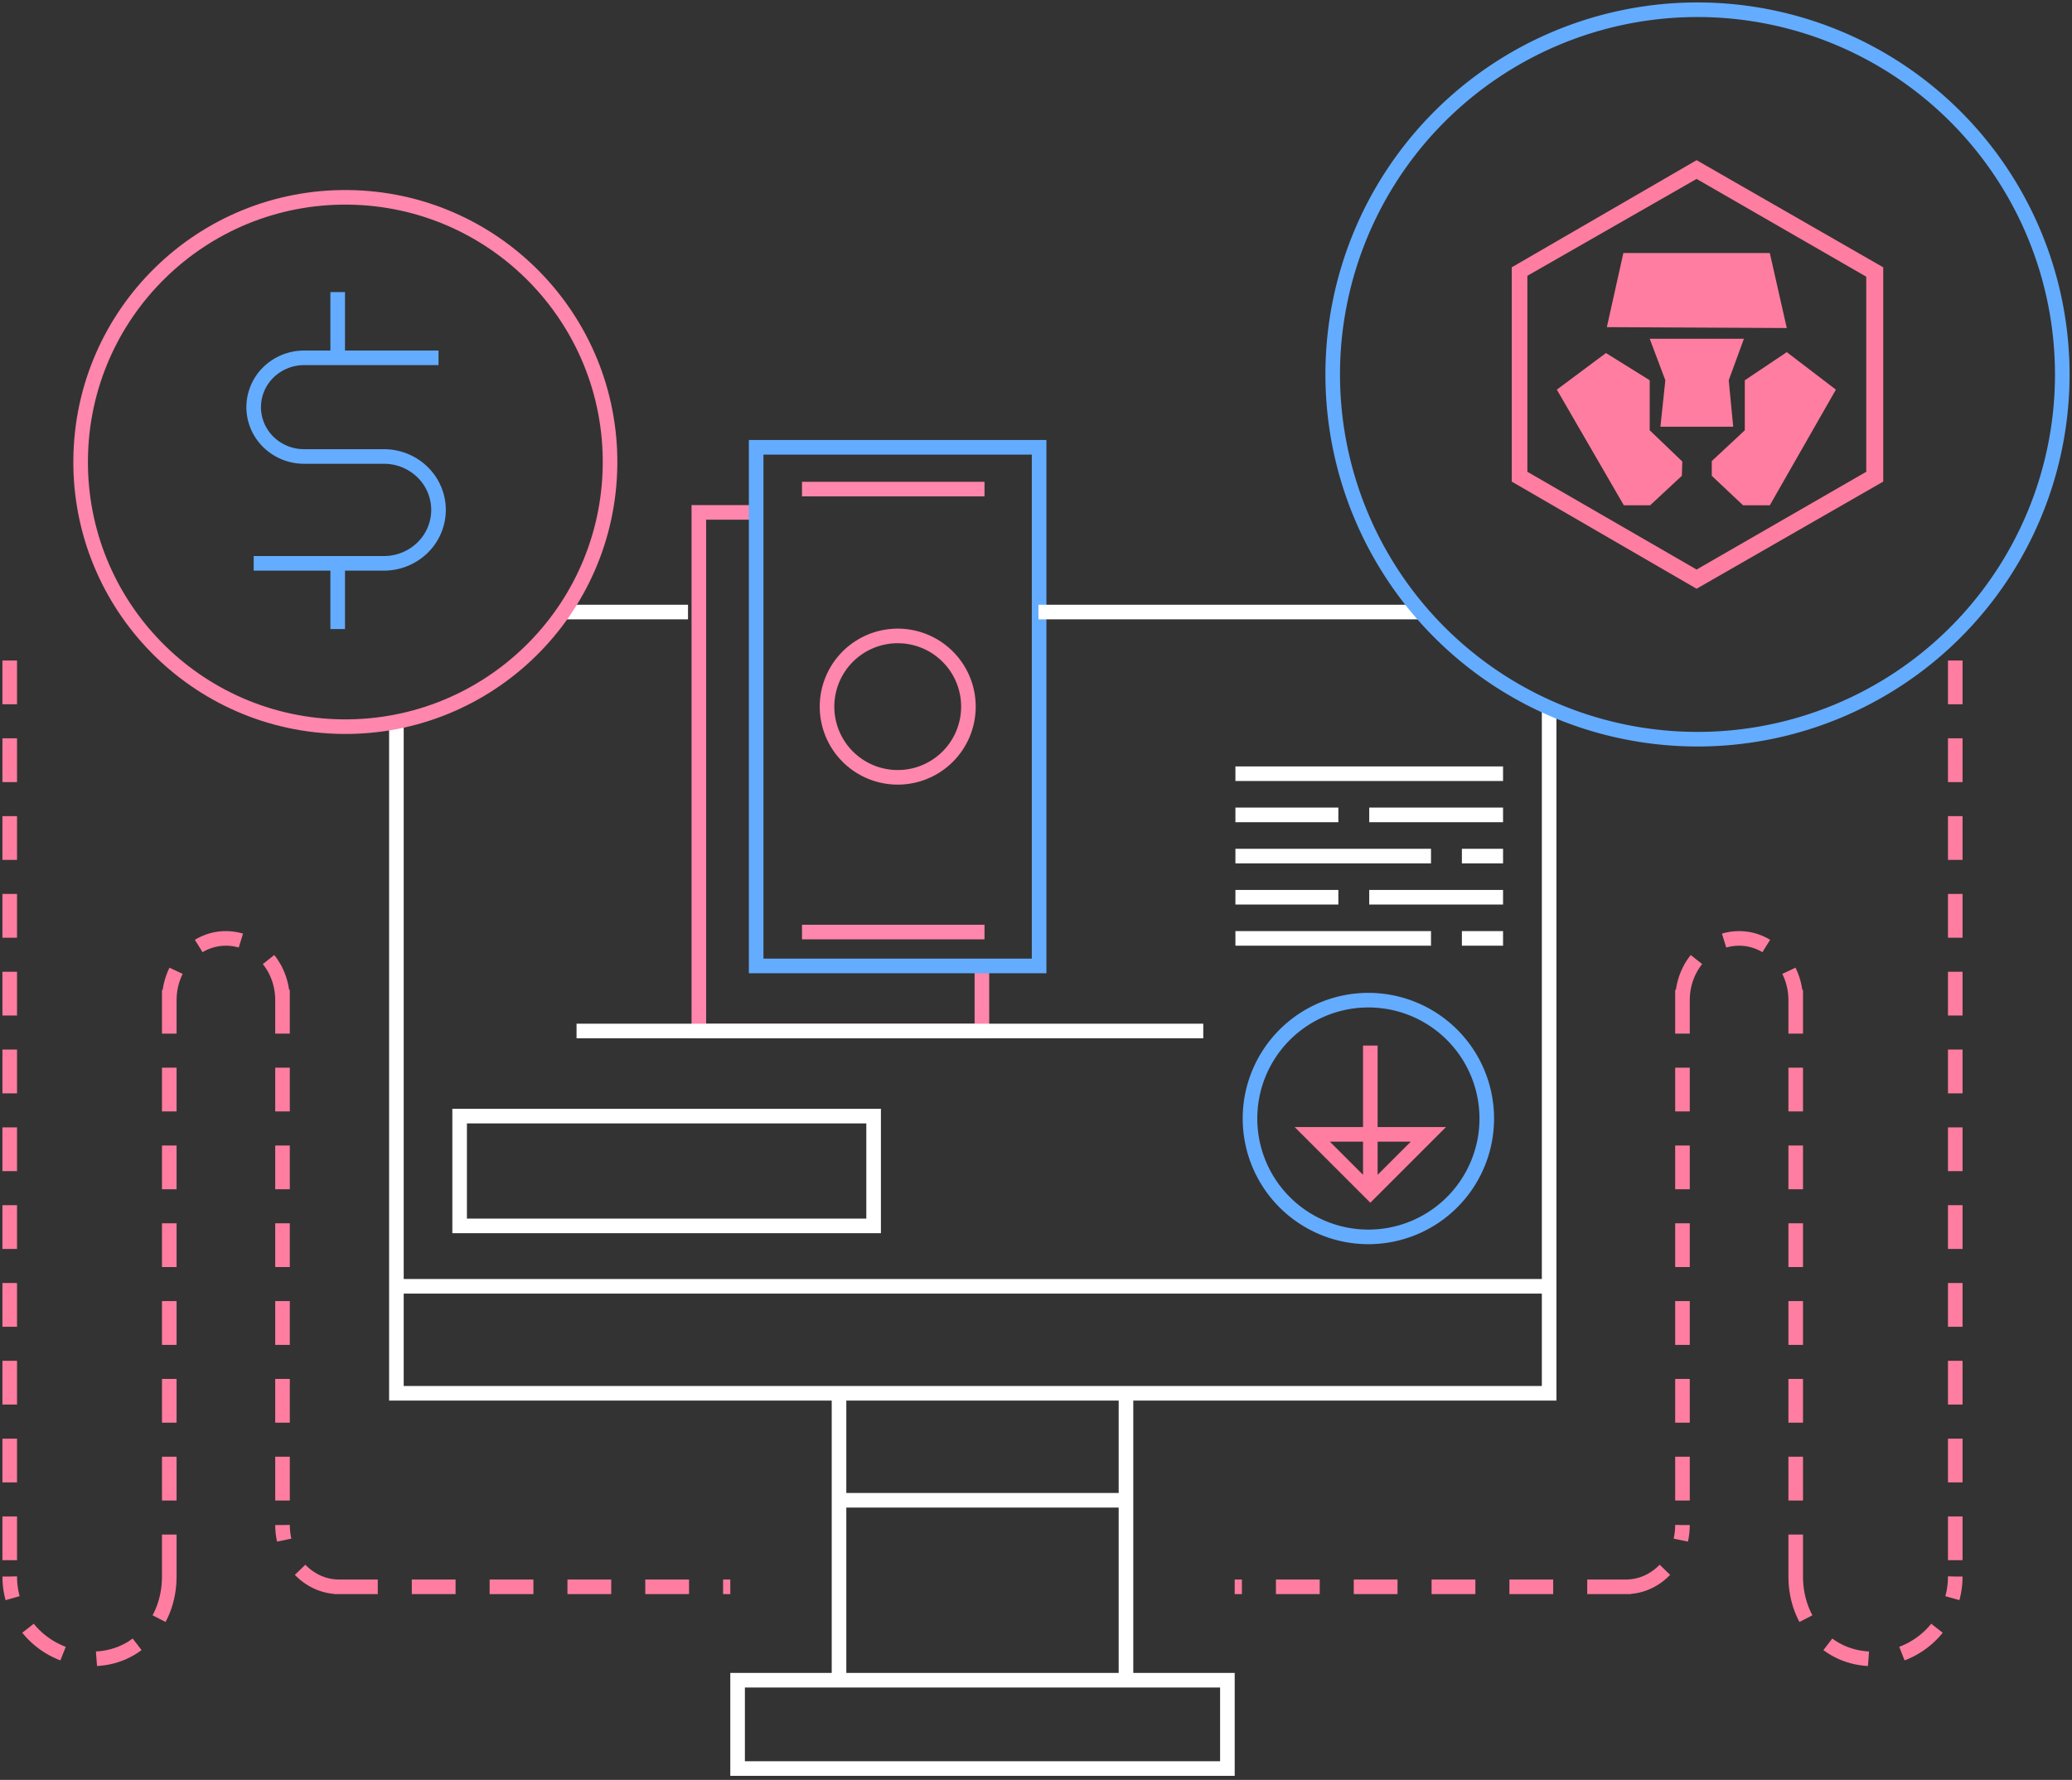<svg width="426" height="366" fill="none" xmlns="http://www.w3.org/2000/svg"><rect width="100%" height="100%" fill="#333333" stroke="none"/><path d="M2 135.82v189.418M34.805 203.545v120.634M58.085 203.545v110.052M68.667 326.296h81.481M34.805 324.179c0 9.351-6.523 16.932-15.873 16.932C9.58 341.111 2 333.53 2 324.179M58.085 205.661c0-7.013-5.211-12.698-11.64-12.698s-11.64 5.685-11.64 12.698M69.725 326.296c-6.428 0-11.64-5.685-11.64-12.699M402 135.82v189.418M369.195 203.545v120.634M345.915 203.545v110.052M335.333 326.296h-81.481M369.195 324.179c0 9.351 6.522 16.932 15.873 16.932 9.351 0 16.932-7.581 16.932-16.932M345.915 205.661c0-7.013 5.211-12.698 11.64-12.698s11.64 5.685 11.64 12.698M334.275 326.296c6.429 0 11.64-5.685 11.64-12.699" stroke="#FF7DA0" stroke-width="3" stroke-dasharray="9 7"/><path d="M201.878 198.625v13.385h-58.195V105.362h11.782" stroke="#FF86AD" stroke-width="3"/><path d="M155.465 91.976v106.648h58.175V91.976h-58.175z" stroke="#64ACFF" stroke-width="3"/><path d="M184.552 130.767a14.53 14.53 0 00-13.413 8.985 14.535 14.535 0 1027.967 5.549 14.52 14.52 0 00-4.264-10.284 14.525 14.525 0 00-10.29-4.25v0zM164.89 100.57h37.523M164.89 191.654h37.523" stroke="#FF86AD" stroke-width="3"/><path d="M81.5 148v139.701M318.5 146v141.799M213.506 125.854h78.408M116.025 125.854h25.43M81.5 264.5h237v22h-237zM172.5 286.5h59v22h-59v-22zM172.5 308.5h59v37h-59zM151.648 345.5h100.704v18.164H151.648z" stroke="#fff" stroke-width="3"/><path d="M70.42 149.421c-30.055-.32-54.16-24.945-53.84-55 .32-30.056 24.944-54.162 55-53.842 30.055.32 54.161 24.945 53.841 55-.32 30.056-24.945 54.162-55 53.842z" stroke="#FF86AD" stroke-width="3"/><path d="M69.43 60.06v13.522m0 42.257v13.522m20.729-55.778h-27.64a10.481 10.481 0 00-7.328 2.97 10.032 10.032 0 00-3.036 7.171c0 2.69 1.092 5.27 3.036 7.171a10.481 10.481 0 007.329 2.97h16.41c2.978 0 5.834 1.158 7.94 3.218a10.868 10.868 0 013.289 7.769 10.87 10.87 0 01-3.29 7.769 11.357 11.357 0 01-7.939 3.218H52.155M349 152a75.002 75.002 0 01-53.033-128.033A75.002 75.002 0 01424 77a75 75 0 01-75 75z" stroke="#64ACFF" stroke-width="3"/><path stroke="#fff" stroke-width="3" d="M94.5 229.5h85.114v22.581H94.5zM118.537 212h128.854M254 159.1h55.026M281.513 167.566h27.513M281.513 184.497h27.513M300.561 176.031h8.465M300.561 192.963h8.465M254 167.566h21.164M254 184.497h21.164M254 176.031h40.212M254 192.963h40.212"/><path d="M281.36 254.338a24.337 24.337 0 01-17.239-41.541 24.341 24.341 0 0126.527-5.285A24.336 24.336 0 01305.677 230a24.337 24.337 0 01-24.317 24.338v0z" stroke="#64ACFF" stroke-width="3"/><path d="M281.737 245.194l11.938-11.938h-23.876l11.938 11.938zm0 0V215" stroke="#FF7DA0" stroke-width="3"/><path d="M348.816 32.938l-38.004 22.03v44.063l38.004 22.031 38.372-22.03V54.968l-38.372-22.032zm34.883 64.074l-34.883 20.103-34.791-20.103v-40.3l34.791-19.919 34.883 20.104v40.115zm-53.334-29.743l36.994.184-3.488-15.422h-30.109l-3.397 15.238zm8.813 10.924l-8.996-5.6-10.098 7.528 13.77 23.775h5.416l6.517-6.058.092-2.938-6.701-6.425V78.193zm19.552 0v10.282l-6.792 6.334v3.029l6.425 6.058h5.508l13.586-23.775-10.098-7.71-8.629 5.782zm-3.304 0l3.121-8.537h-19.369l3.213 8.537-1.01 9.547h14.963l-.918-9.547z" fill="#FF7DA0"/></svg>